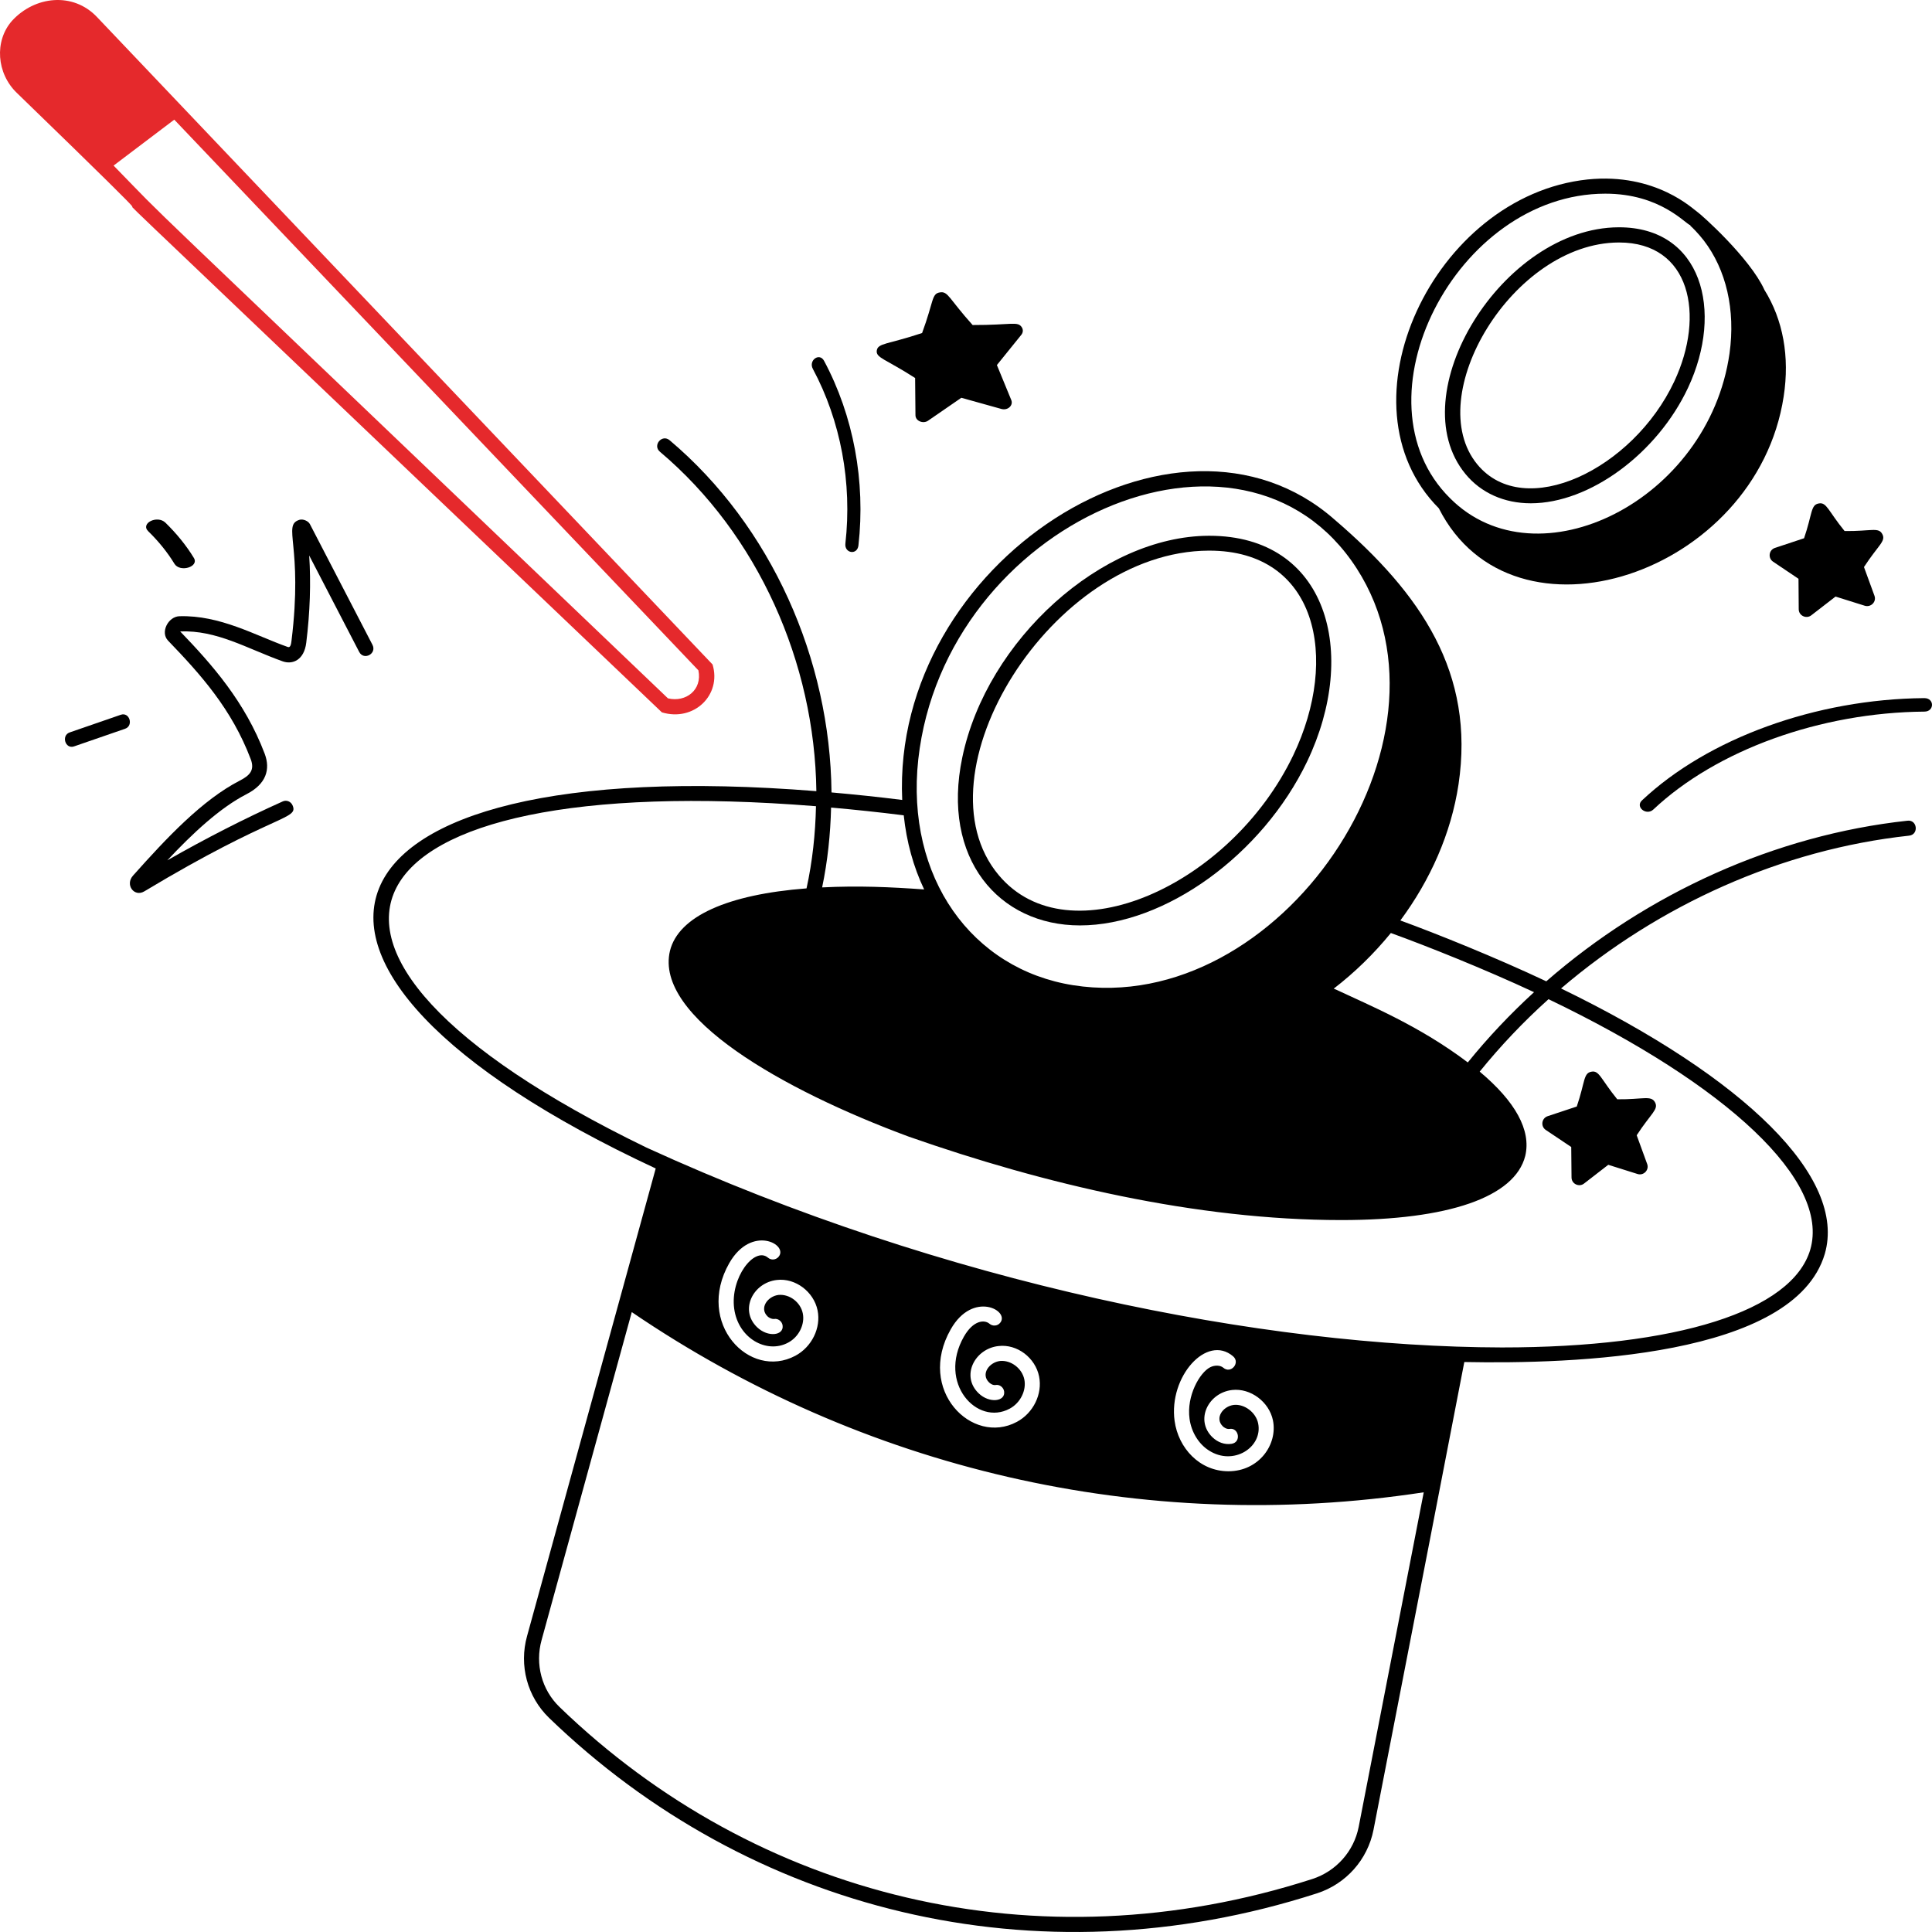 <svg width="119" height="119" viewBox="0 0 119 119" fill="none" xmlns="http://www.w3.org/2000/svg">
<path d="M41.246 27.117C40.778 26.72 40.179 27.429 40.647 27.824C46.697 32.93 50.186 40.836 50.283 48.731C18.467 46.183 13.572 59.479 40.388 71.971C31.084 105.788 32.7 99.918 32.464 100.773C31.959 102.584 32.479 104.512 33.816 105.808C46.095 117.674 63.764 122.219 81.121 116.618C82.906 116.04 84.237 114.544 84.599 112.711C87.944 95.541 88.4 93.15 90.193 83.893C96.855 84.022 110.508 83.602 112.396 77.234C113.761 72.534 107.516 66.404 96.152 60.883C102.177 55.734 109.739 52.322 117.589 51.472C118.203 51.406 118.096 50.474 117.488 50.551C109.323 51.435 101.457 55.028 95.242 60.443C92.124 58.972 88.489 57.511 86.254 56.695C88.09 54.218 89.378 51.352 89.837 48.311C90.856 41.463 87.551 36.583 82.189 31.994C72.457 23.439 54.905 34.629 55.571 49.272C54.079 49.083 52.63 48.935 51.216 48.809C51.135 40.622 47.52 32.409 41.246 27.117ZM48.55 82.695C49.202 82.349 49.586 81.576 49.448 80.898C49.311 80.218 48.645 79.7 47.956 79.76C47.279 79.84 46.752 80.575 47.279 81.084C47.337 81.141 47.503 81.253 47.678 81.242C47.913 81.193 48.166 81.382 48.203 81.633C48.298 82.26 47.302 82.394 46.631 81.748C45.535 80.69 46.379 79.005 47.85 78.839C48.995 78.704 50.126 79.568 50.358 80.71C50.579 81.788 50.002 82.966 48.989 83.507C46.169 85.009 42.815 81.51 44.916 77.806C46.29 75.4 48.596 76.662 47.954 77.414C47.787 77.609 47.498 77.635 47.3 77.463C46.473 76.765 44.964 78.704 45.222 80.609C45.469 82.437 47.228 83.413 48.55 82.695ZM62.192 86.765C62.846 86.416 63.231 85.644 63.093 84.966C62.953 84.285 62.275 83.767 61.601 83.828C60.924 83.908 60.391 84.643 60.924 85.152C60.984 85.209 61.139 85.335 61.323 85.309C61.561 85.258 61.811 85.45 61.848 85.701C61.943 86.331 60.938 86.456 60.279 85.819C59.166 84.749 60.041 83.072 61.495 82.909C62.657 82.769 63.773 83.639 64.002 84.78C64.221 85.861 63.647 87.037 62.634 87.578C59.868 89.065 56.437 85.615 58.56 81.877C59.929 79.465 62.238 80.738 61.598 81.485C61.435 81.679 61.142 81.702 60.944 81.533C60.632 81.27 59.943 81.319 59.369 82.332C57.748 85.183 60.175 87.85 62.192 86.765ZM73.269 87.389C73.378 88.198 73.82 88.928 74.451 89.334C75.969 90.324 77.793 89.137 77.495 87.672C77.355 86.991 76.649 86.468 76 86.534C75.323 86.614 74.796 87.349 75.323 87.858C75.381 87.915 75.541 88.033 75.722 88.015C76.299 87.901 76.485 88.839 75.854 88.931C75.432 88.997 75.008 88.842 74.678 88.525C73.591 87.472 74.414 85.784 75.897 85.615C77.025 85.49 78.172 86.342 78.407 87.489C78.706 88.977 77.541 90.621 75.665 90.621C73.895 90.621 72.578 89.2 72.348 87.515C71.978 84.794 74.331 82.154 75.952 83.541C76.414 83.939 75.814 84.649 75.346 84.242C75.157 84.082 74.816 84.074 74.537 84.217C73.895 84.543 73.074 85.979 73.269 87.389ZM83.686 112.53C83.391 114.032 82.298 115.259 80.835 115.734C63.916 121.192 46.585 116.858 34.461 105.139C33.368 104.083 32.946 102.501 33.359 101.017L38.914 80.818C53.066 90.453 70.329 94.566 87.694 91.917C87.278 94.063 83.724 112.344 83.686 112.53ZM111.501 76.974C110.382 80.752 103.296 82.995 92.505 82.995C77.865 82.964 58.187 79.091 39.823 70.686C14.459 58.386 20.636 47.278 50.26 49.658C50.223 51.36 50.042 53.057 49.678 54.719C44.824 55.093 41.794 56.435 41.266 58.566C40.297 62.634 48.221 67.142 55.969 70.008C64.315 72.938 73.705 75.149 82.619 75.149C89.18 75.149 93.312 73.747 93.948 71.19C94.319 69.614 93.335 67.843 91.14 66.006C92.431 64.413 93.848 62.92 95.38 61.544C106.411 66.839 112.734 72.737 111.501 76.974ZM94.488 61.112C93.022 62.454 91.653 63.901 90.408 65.44C87.445 63.197 84.404 61.947 82.375 60.992V60.989C82.301 60.955 82.223 60.926 82.149 60.895C83.448 59.896 84.63 58.741 85.669 57.468C87.892 58.272 91.433 59.687 94.488 61.112ZM56.56 46.775C58.181 32.175 76.543 24.091 83.572 35.024C90.391 45.633 78.815 62.674 66.114 60.686C59.874 59.707 55.772 54.061 56.56 46.775ZM55.665 50.219C55.837 51.847 56.256 53.38 56.922 54.784C54.816 54.633 52.871 54.547 50.639 54.659C50.977 53.042 51.15 51.395 51.19 49.741C52.642 49.87 54.13 50.025 55.665 50.219Z" fill="black"/>
<path d="M52.875 33.595C53.32 29.647 52.569 25.609 50.757 22.225C50.474 21.699 49.785 22.191 50.066 22.72C51.783 25.922 52.494 29.739 52.071 33.476C52.001 34.087 52.805 34.211 52.875 33.595Z" fill="black"/>
<path d="M101.832 49.865C105.725 46.199 112.123 43.884 118.533 43.831C119.154 43.828 119.16 43 118.527 43C118.524 43 118.524 43 118.521 43C111.861 43.056 105.201 45.471 101.135 49.301C100.705 49.703 101.402 50.26 101.832 49.865Z" fill="black"/>
<path d="M62.943 20.168C62.689 19.762 62.319 20.026 59.908 20.02C58.434 18.381 58.401 17.925 57.891 18.01C57.371 18.091 57.521 18.55 56.795 20.513C54.638 21.228 54.083 21.125 54.005 21.586C53.937 22.047 54.528 22.1 56.366 23.283L56.387 25.576C56.39 25.937 56.867 26.122 57.166 25.911L59.213 24.501L61.689 25.192C62.083 25.294 62.423 24.965 62.289 24.641L61.403 22.485L62.91 20.619C63.017 20.484 63.029 20.31 62.943 20.168Z" fill="black"/>
<path d="M96.779 70.649L96.797 72.526C96.8 72.933 97.274 73.137 97.57 72.898L99.06 71.745L100.861 72.311C101.237 72.432 101.593 72.064 101.456 71.695L100.811 69.926C101.702 68.556 102.176 68.335 101.939 67.895C101.696 67.45 101.196 67.727 99.614 67.71C98.601 66.466 98.506 65.911 98.02 66.011C97.52 66.1 97.638 66.636 97.12 68.155L95.328 68.75C94.952 68.874 94.88 69.378 95.212 69.599L96.779 70.649Z" fill="black"/>
<path d="M113.616 32.709C112.602 31.468 112.513 30.911 112.021 31.011C111.521 31.1 111.639 31.636 111.12 33.153L109.327 33.748C108.945 33.875 108.886 34.379 109.212 34.597L110.777 35.649L110.791 37.526C110.794 37.926 111.26 38.138 111.565 37.9L113.059 36.745L114.86 37.31C115.237 37.425 115.593 37.066 115.456 36.695L114.81 34.927C115.702 33.557 116.176 33.336 115.939 32.897C115.705 32.452 115.249 32.729 113.616 32.709Z" fill="black"/>
<path d="M5.977 1.052C4.5 -0.511 2.135 -0.249 0.734 1.288C-0.355 2.529 -0.216 4.52 1.041 5.726C12.529 16.857 5.612 10.36 9.518 14.088C13.128 17.527 -2.749 2.393 40.768 43.877C42.742 44.473 44.459 42.807 43.889 40.927C40.012 36.852 57.933 55.698 5.977 1.052ZM41.142 43.014C5.163 8.61 11.151 14.45 6.996 10.199L10.734 7.37L43.018 41.29C43.267 42.49 42.248 43.279 41.142 43.014Z" fill="#E5292C"/>
<path d="M22.941 39.715L19.09 32.286C18.988 32.083 18.653 31.947 18.434 32.02C17.372 32.37 18.681 33.567 17.954 39.475C17.932 39.666 17.892 39.921 17.719 39.848C15.723 39.141 13.565 37.881 11.049 37.956C10.359 37.98 9.859 38.944 10.35 39.457C12.369 41.552 14.28 43.687 15.444 46.761C15.7 47.437 15.385 47.764 14.777 48.077C12.463 49.265 10.257 51.617 8.195 53.93C7.684 54.5 8.269 55.274 8.888 54.903C16.944 50.062 18.409 50.505 18.02 49.604C17.918 49.366 17.642 49.256 17.415 49.363C15.078 50.412 12.693 51.629 10.305 52.991C11.855 51.339 13.539 49.76 15.189 48.914C16.396 48.294 16.668 47.39 16.302 46.422C15.092 43.23 13.076 40.947 11.097 38.892C13.357 38.805 15.178 39.932 17.412 40.735C18.034 40.955 18.735 40.642 18.863 39.59C19.096 37.704 19.156 35.905 19.045 34.216L22.126 40.158C22.413 40.7 23.225 40.266 22.941 39.715Z" fill="black"/>
<path d="M11.942 34.367C11.483 33.611 10.891 32.88 10.191 32.195C9.688 31.706 8.629 32.234 9.132 32.723C9.776 33.352 10.32 34.027 10.742 34.721C11.08 35.277 12.276 34.92 11.942 34.367Z" fill="black"/>
<path d="M7.436 44.027L4.295 45.112C3.755 45.3 4.023 46.163 4.563 45.973L7.704 44.888C8.241 44.703 7.984 43.837 7.436 44.027Z" fill="black"/>
<path d="M66.519 57C71.742 57 77.758 52.657 80.515 46.898C83.719 40.192 81.75 33 74.487 33C74.475 33 74.461 33 74.449 33C67.881 33.025 60.79 39.404 59.273 46.647C57.963 52.889 61.525 57 66.519 57ZM74.449 33.916C74.461 33.916 74.473 33.916 74.487 33.916C81.111 33.916 82.528 40.512 79.661 46.511C75.818 54.546 65.824 59.041 61.519 53.907C56.304 47.704 64.758 33.956 74.449 33.916Z" fill="black"/>
<path d="M108.669 17.834C107.775 15.887 104.803 13.22 104.517 13.03C104.329 12.929 102.021 10.622 97.788 11.054C88.291 12.059 82.269 24.936 88.623 31.308C93.188 40.346 108.19 35.389 109.864 24.421C110.242 21.97 109.829 19.697 108.669 17.84C108.669 17.837 108.669 17.834 108.669 17.834ZM98.878 11.929C102.269 11.929 103.798 13.784 104.122 13.877L104.113 13.905C104.22 13.989 104.606 14.378 104.935 14.801C106.326 16.607 106.903 19.09 106.528 21.771C105.238 30.841 94.703 36.072 89.324 30.697C83.213 24.663 89.668 11.929 98.878 11.929Z" fill="black"/>
<path d="M94.289 31C97.908 31 102.07 27.941 103.974 23.883C106.203 19.127 104.804 14 99.725 14C99.716 14 99.708 14 99.699 14C92.539 14.029 86.226 24.289 90.263 29.194C91.221 30.361 92.649 31 94.289 31ZM99.705 14.936C99.714 14.936 99.719 14.936 99.728 14.936C104.117 14.936 105.048 19.395 103.127 23.491C100.584 28.918 93.894 32.123 90.995 28.606C87.541 24.418 93.166 14.962 99.705 14.936Z" fill="black"/>
</svg>
